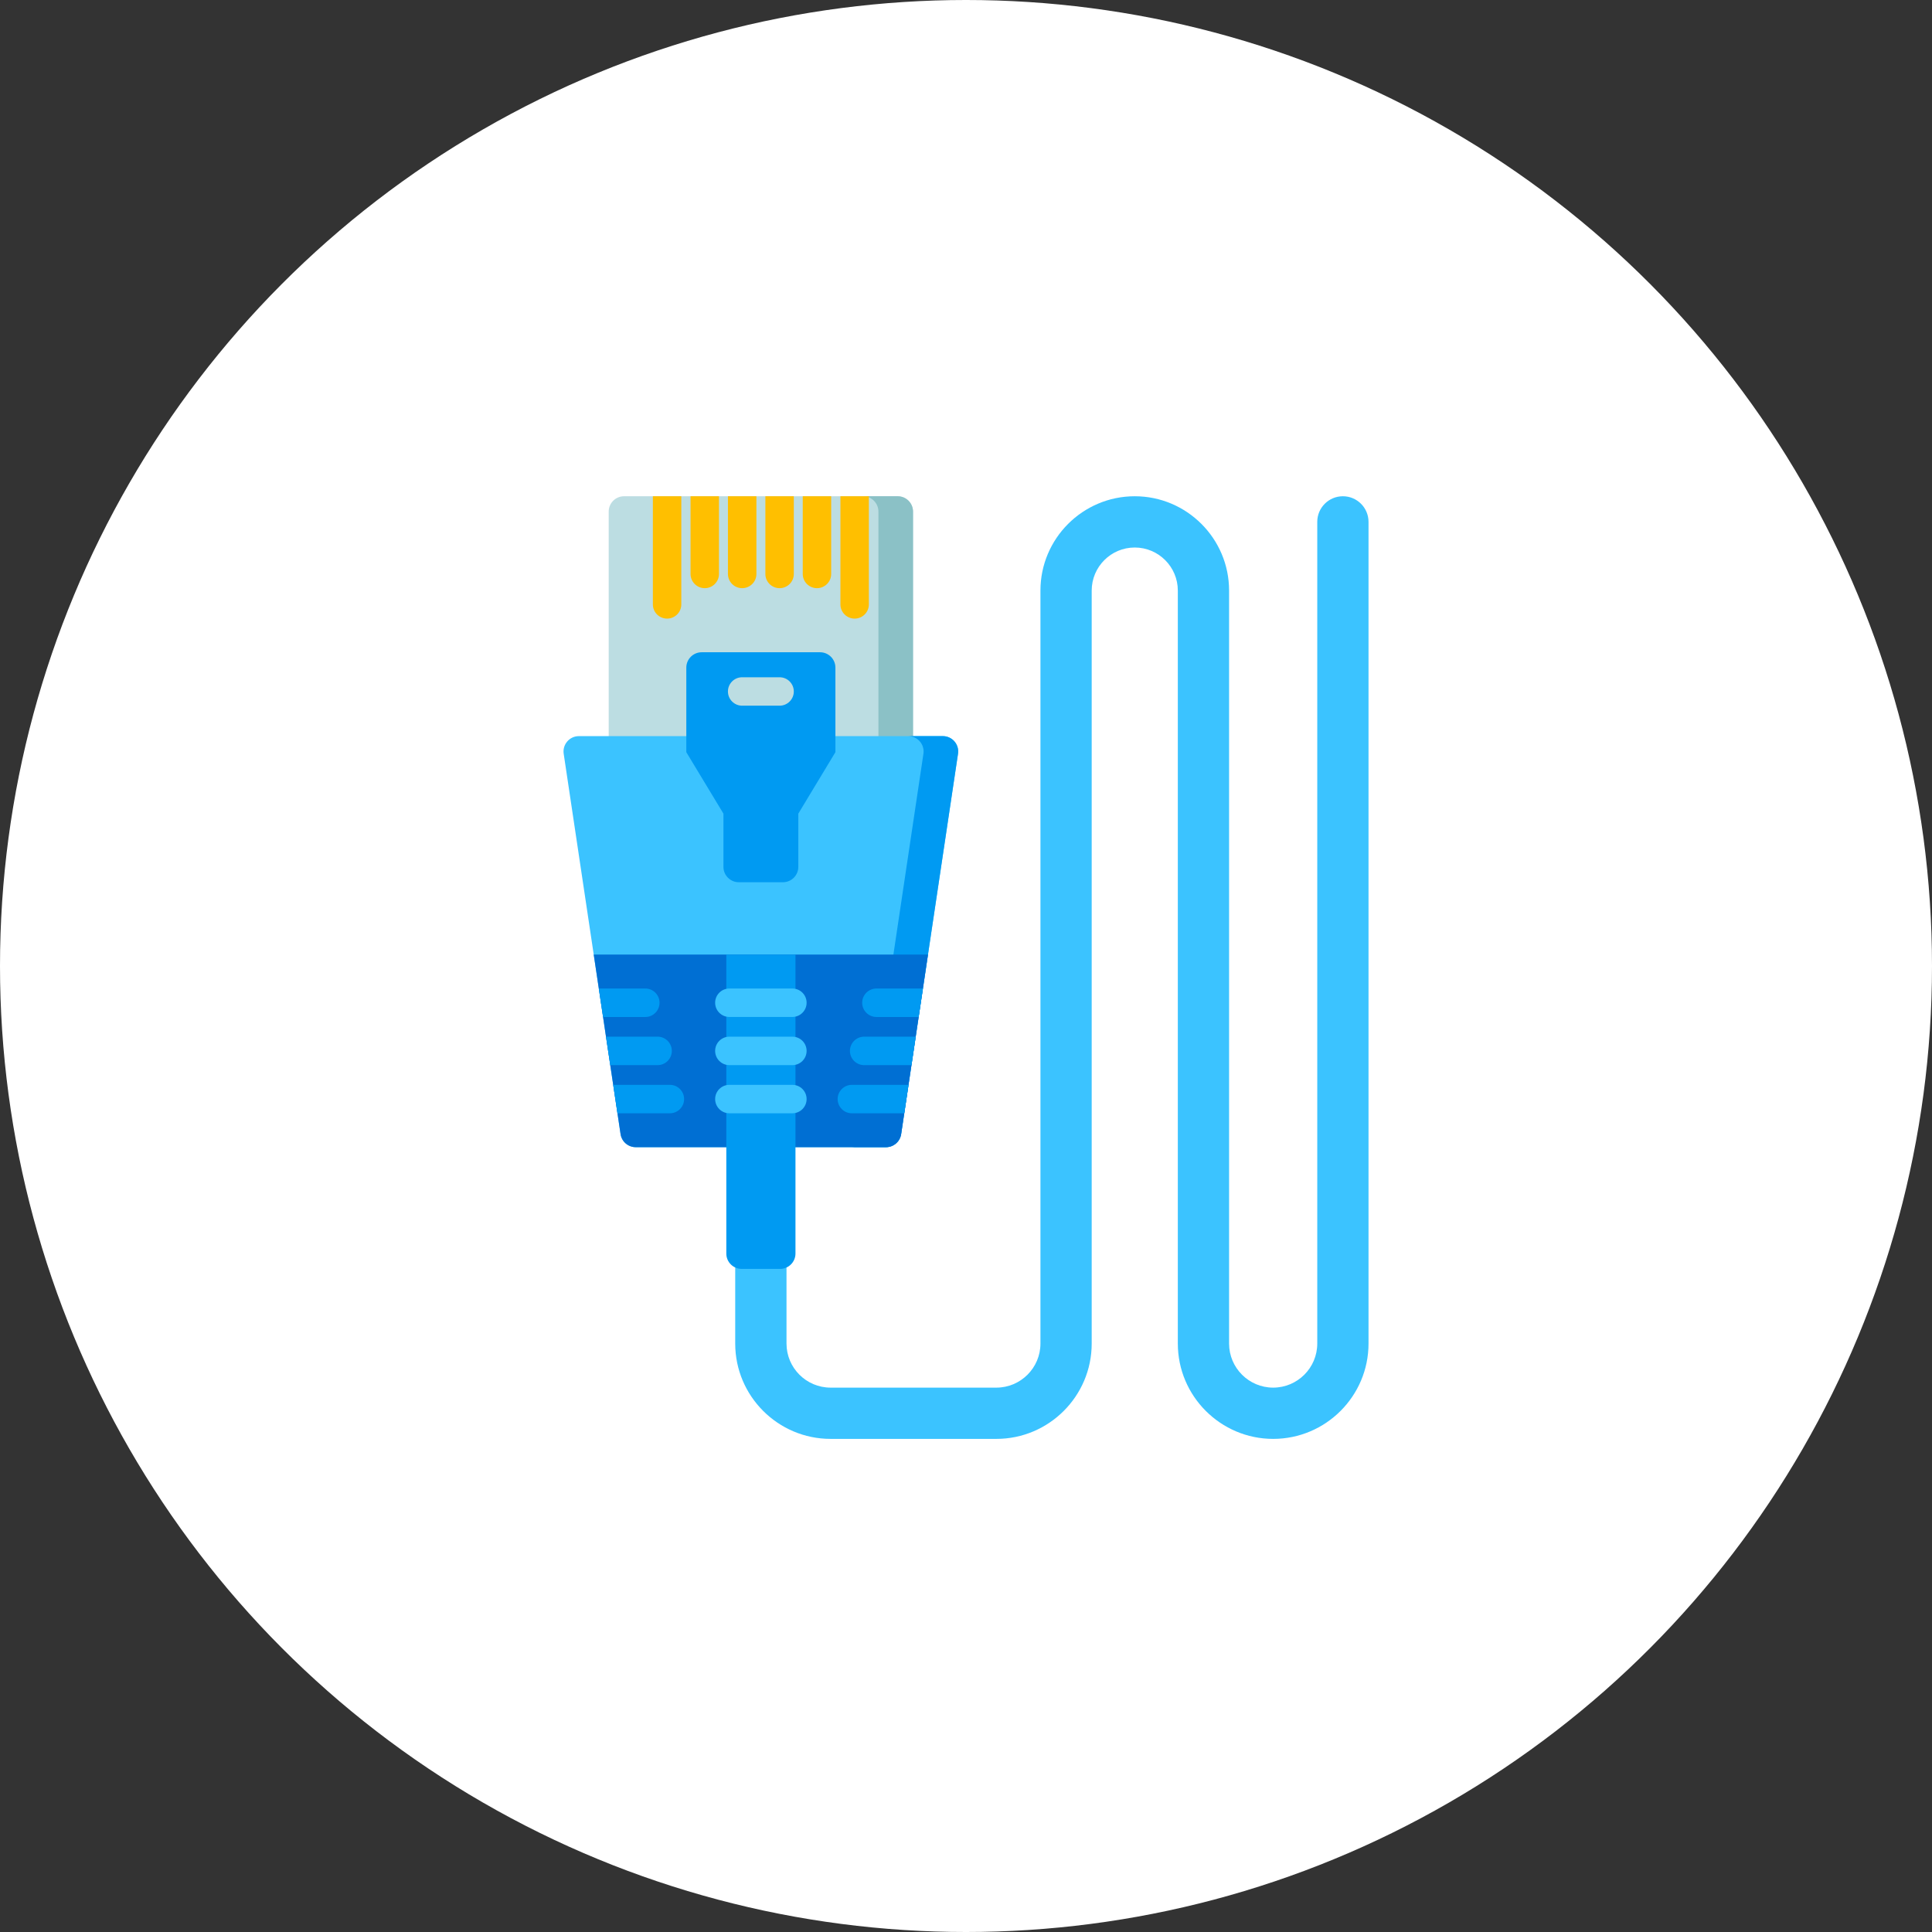 <svg width="64" height="64" viewBox="0 0 64 64" fill="none" xmlns="http://www.w3.org/2000/svg">
<rect x="0" y="0" width="64" height="64" fill="#333333" stroke="none"/>
<circle cx="32" cy="32" r="32" fill="white"/>
<path d="M42.175 47.665C40.434 47.665 39.017 46.248 39.017 44.507V19.563C39.017 18.777 38.377 18.137 37.59 18.137C36.804 18.137 36.164 18.776 36.164 19.563V44.507C36.164 46.248 34.747 47.665 33.006 47.665H27.514C25.772 47.665 24.355 46.248 24.355 44.507V42.034C24.355 41.565 24.736 41.185 25.205 41.185C25.673 41.185 26.054 41.565 26.054 42.034V44.507C26.054 45.312 26.709 45.967 27.514 45.967H33.006C33.811 45.967 34.466 45.312 34.466 44.507V19.563C34.466 17.84 35.868 16.439 37.59 16.439C39.313 16.439 40.715 17.84 40.715 19.563V44.507C40.715 45.312 41.37 45.967 42.175 45.967C42.981 45.967 43.636 45.312 43.636 44.507V17.288C43.636 16.819 44.016 16.439 44.485 16.439C44.953 16.439 45.334 16.819 45.334 17.288V44.507C45.334 46.248 43.917 47.665 42.175 47.665Z" fill="#3BC3FF"/>
<path d="M30.246 16.948V24.916H20.164V16.948C20.164 16.666 20.392 16.439 20.673 16.439H29.736C30.018 16.439 30.246 16.666 30.246 16.948Z" fill="#BCDDE2"/>
<path d="M30.245 16.948V24.916H29.099V16.948C29.099 16.667 28.872 16.439 28.591 16.439H29.737C30.018 16.439 30.245 16.667 30.245 16.948Z" fill="#8BC1C6"/>
<path d="M31.736 24.969L30.741 31.622L29.852 37.568C29.815 37.818 29.601 38.002 29.348 38.002H21.061C20.808 38.002 20.594 37.818 20.557 37.568L19.668 31.622L18.673 24.969C18.627 24.662 18.865 24.385 19.176 24.385H31.233C31.544 24.385 31.783 24.662 31.736 24.969Z" fill="#3BC3FF"/>
<path d="M31.735 24.969L30.74 31.622L29.851 37.568C29.814 37.818 29.6 38.002 29.347 38.002H28.202C28.454 38.002 28.668 37.818 28.705 37.568L29.595 31.622L30.59 24.969C30.636 24.662 30.398 24.385 30.086 24.385H31.232C31.544 24.385 31.782 24.662 31.735 24.969Z" fill="#009AF2"/>
<path d="M30.741 31.621L30.573 32.746L30.432 33.688L30.334 34.341L30.193 35.284L30.096 35.936L29.955 36.879L29.852 37.568C29.814 37.818 29.601 38.002 29.348 38.002H21.061C20.808 38.002 20.594 37.818 20.557 37.568L20.454 36.879L20.313 35.936L20.215 35.284L20.074 34.341L19.977 33.688L19.836 32.746L19.668 31.621H30.741Z" fill="#006FD3"/>
<path d="M27.165 21.607H23.244C22.963 21.607 22.735 21.835 22.735 22.116V24.917L23.965 26.953V28.716C23.965 28.997 24.193 29.225 24.474 29.225H25.936C26.217 29.225 26.445 28.997 26.445 28.716V26.953L27.674 24.917V22.116C27.674 21.835 27.447 21.607 27.165 21.607Z" fill="#009AF2"/>
<path d="M22.569 16.439V20.021C22.569 20.282 22.359 20.492 22.098 20.492C21.838 20.492 21.627 20.282 21.627 20.021V16.439H22.569Z" fill="#FFBF00"/>
<path d="M28.782 16.439V20.021C28.782 20.282 28.572 20.492 28.311 20.492C28.051 20.492 27.84 20.282 27.84 20.021V16.439H28.782Z" fill="#FFBF00"/>
<path d="M27.534 16.439V19.013C27.534 19.273 27.323 19.484 27.063 19.484C26.803 19.484 26.592 19.273 26.592 19.013V16.439H27.534Z" fill="#FFBF00"/>
<path d="M26.296 16.439V19.013C26.296 19.273 26.085 19.484 25.825 19.484C25.565 19.484 25.354 19.273 25.354 19.013V16.439H26.296Z" fill="#FFBF00"/>
<path d="M25.057 16.439V19.013C25.057 19.273 24.846 19.484 24.585 19.484C24.325 19.484 24.114 19.273 24.114 19.013V16.439H25.057Z" fill="#FFBF00"/>
<path d="M23.817 16.439V19.013C23.817 19.273 23.606 19.484 23.346 19.484C23.086 19.484 22.875 19.273 22.875 19.013V16.439H23.817Z" fill="#FFBF00"/>
<path d="M25.824 23.377H24.585C24.325 23.377 24.114 23.166 24.114 22.906C24.114 22.645 24.325 22.435 24.585 22.435H25.824C26.084 22.435 26.296 22.645 26.296 22.906C26.296 23.166 26.084 23.377 25.824 23.377Z" fill="#BCDDE2"/>
<path d="M25.842 42.034H24.569C24.288 42.034 24.06 41.806 24.06 41.525V31.622H26.351V41.525C26.351 41.806 26.123 42.034 25.842 42.034Z" fill="#009AF2"/>
<path d="M30.573 32.746L30.432 33.689H29.033C28.773 33.689 28.561 33.477 28.561 33.217C28.561 32.957 28.773 32.746 29.033 32.746H30.573V32.746Z" fill="#009AF2"/>
<path d="M30.335 34.341L30.194 35.284H28.627C28.366 35.284 28.155 35.073 28.155 34.812C28.155 34.553 28.366 34.341 28.627 34.341H30.335Z" fill="#009AF2"/>
<path d="M30.097 35.937L29.956 36.879H28.219C27.959 36.879 27.748 36.668 27.748 36.408C27.748 36.148 27.959 35.937 28.219 35.937H30.097Z" fill="#009AF2"/>
<path d="M21.848 33.217C21.848 33.477 21.637 33.689 21.377 33.689H19.978L19.837 32.746H21.377C21.637 32.746 21.848 32.957 21.848 33.217Z" fill="#009AF2"/>
<path d="M22.255 34.812C22.255 35.073 22.044 35.284 21.784 35.284H20.216L20.075 34.341H21.784C22.044 34.341 22.255 34.552 22.255 34.812Z" fill="#009AF2"/>
<path d="M22.662 36.408C22.662 36.668 22.451 36.879 22.191 36.879H20.454L20.314 35.937H22.191C22.451 35.937 22.662 36.148 22.662 36.408Z" fill="#009AF2"/>
<path d="M26.249 33.688H24.161C23.901 33.688 23.69 33.477 23.69 33.217C23.69 32.957 23.901 32.746 24.161 32.746H26.249C26.509 32.746 26.72 32.957 26.72 33.217C26.72 33.477 26.509 33.688 26.249 33.688Z" fill="#3BC3FF"/>
<path d="M26.249 35.284H24.161C23.901 35.284 23.69 35.073 23.69 34.812C23.69 34.552 23.901 34.341 24.161 34.341H26.249C26.509 34.341 26.72 34.552 26.72 34.812C26.72 35.073 26.509 35.284 26.249 35.284Z" fill="#3BC3FF"/>
<path d="M26.249 36.879H24.161C23.901 36.879 23.69 36.668 23.69 36.408C23.69 36.147 23.901 35.937 24.161 35.937H26.249C26.509 35.937 26.72 36.147 26.72 36.408C26.72 36.668 26.509 36.879 26.249 36.879Z" fill="#3BC3FF"/>
</svg>

